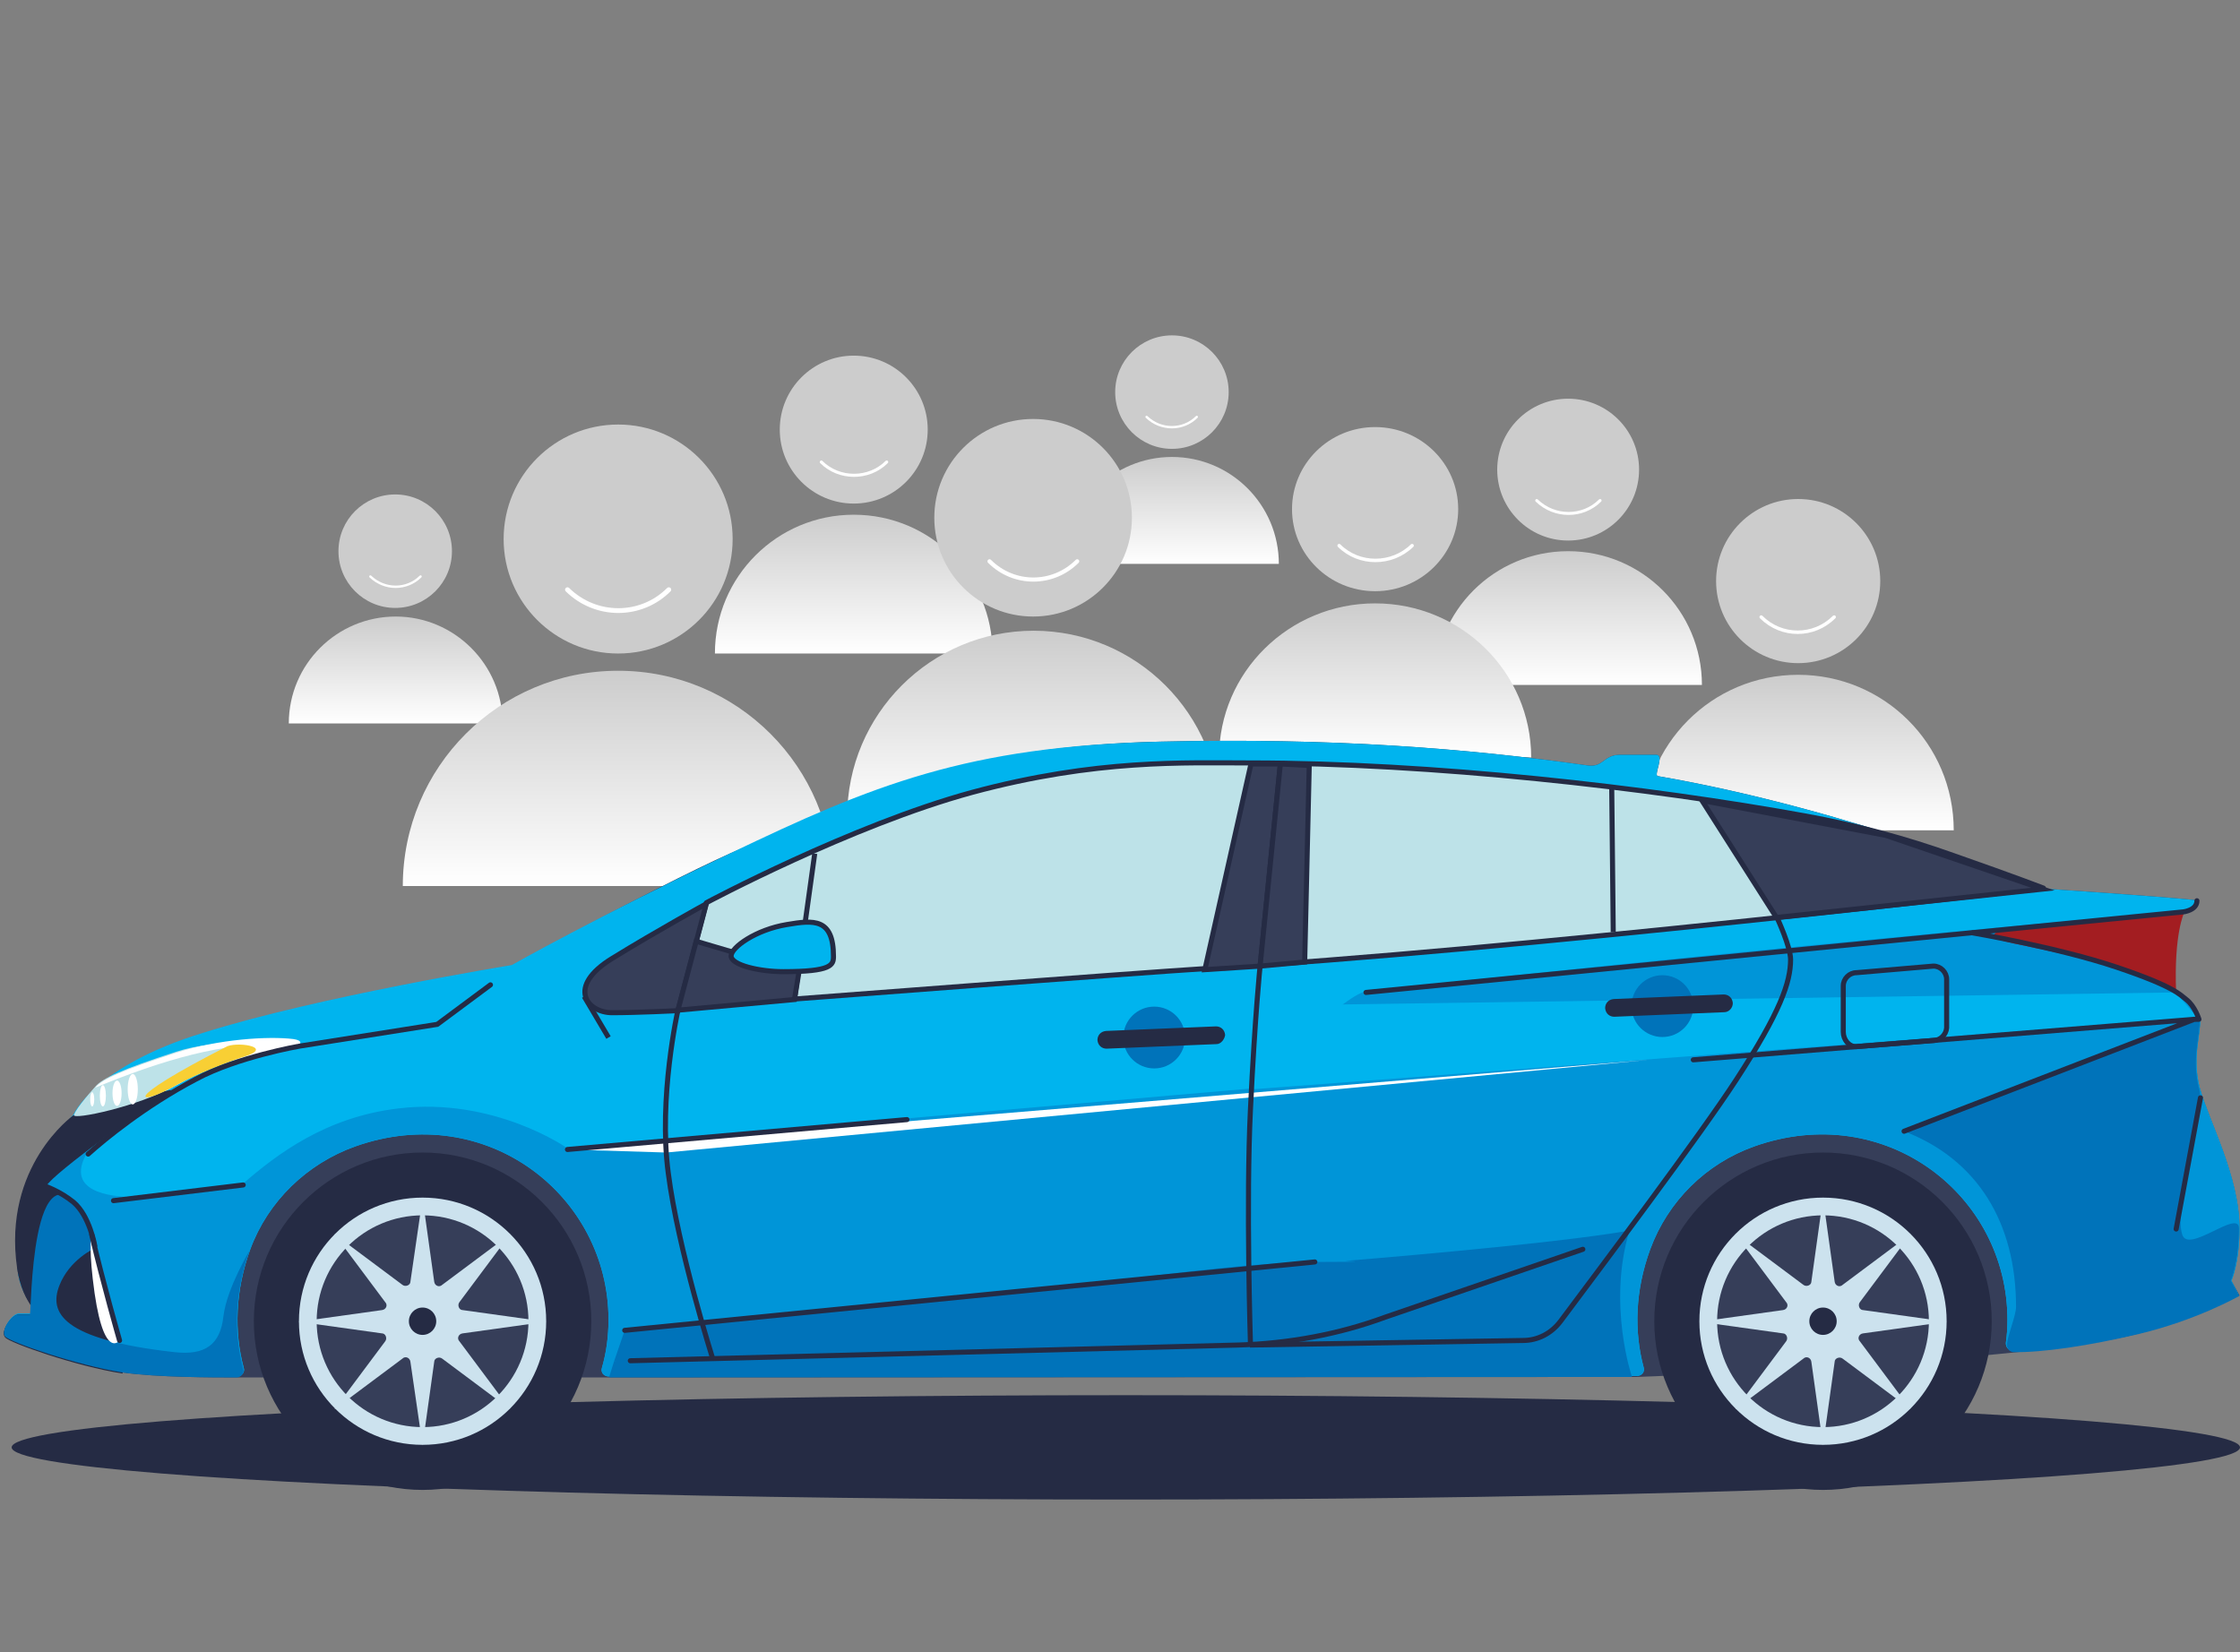 <?xml version="1.0" encoding="utf-8"?>
<!-- Generator: Adobe Illustrator 21.0.0, SVG Export Plug-In . SVG Version: 6.00 Build 0)  -->
<svg version="1.1" id="Layer_1" xmlns="http://www.w3.org/2000/svg" xmlns:xlink="http://www.w3.org/1999/xlink" x="0px" y="0px"
	 viewBox="0 0 442.1 326.1" style="enable-background:new 0 0 442.1 326.1;" xml:space="preserve">
<rect x="0" y="0" width="442.1" height="326.1" fill="#808080" stroke="none"/>
<style type="text/css">
	.st0{fill:#CCCCCC;}
	.st1{fill:none;stroke:#FFFFFF;stroke-width:0.468;stroke-linecap:round;stroke-miterlimit:10;}
	.st2{fill:url(#SVGID_1_);}
	.st3{fill:url(#SVGID_2_);}
	.st4{fill:none;stroke:#FFFFFF;stroke-width:0.61;stroke-linecap:round;stroke-miterlimit:10;}
	.st5{fill:url(#SVGID_3_);}
	.st6{fill:none;stroke:#FFFFFF;stroke-width:0.944;stroke-linecap:round;stroke-miterlimit:10;}
	.st7{fill:none;stroke:#FFFFFF;stroke-width:0.816;stroke-linecap:round;stroke-miterlimit:10;}
	.st8{fill:url(#SVGID_4_);}
	.st9{fill:url(#SVGID_5_);}
	.st10{fill:none;stroke:#FFFFFF;stroke-width:0.587;stroke-linecap:round;stroke-miterlimit:10;}
	.st11{fill:url(#SVGID_6_);}
	.st12{fill:none;stroke:#FFFFFF;stroke-width:0.681;stroke-linecap:round;stroke-miterlimit:10;}
	.st13{fill:none;stroke:#FFFFFF;stroke-width:0.681;stroke-linecap:round;stroke-miterlimit:10;}
	.st14{fill:url(#SVGID_7_);}
	.st15{fill:url(#SVGID_8_);}
	.st16{fill:#252B44;}
	.st17{fill:#363E59;}
	.st18{fill:#00B4EE;}
	.st19{fill:#0095D8;}
	.st20{fill:#252B44;stroke:#252B44;stroke-width:0.25;stroke-miterlimit:10;}
	.st21{fill:#0073BA;}
	.st22{fill:#FFFFFF;}
	.st23{fill:#BDE2E8;}
	.st24{fill:#F8CF34;}
	.st25{fill:#BDE2E8;stroke:#252B44;stroke-linejoin:round;stroke-miterlimit:10;}
	.st26{fill:#363E59;stroke:#252B44;stroke-miterlimit:10;}
	.st27{fill:#A31D21;}
	.st28{fill:none;stroke:#252B44;stroke-linecap:round;stroke-miterlimit:10;}
	.st29{fill:none;stroke:#252B44;stroke-linecap:round;stroke-linejoin:round;stroke-miterlimit:10;}
	.st30{fill:none;stroke:#252B44;stroke-miterlimit:10;}
	.st31{fill:#00B4EE;stroke:#252B44;stroke-miterlimit:10;}
	.st32{fill:#CCE2EE;}
	.st33{fill:none;stroke:#252B44;stroke-linejoin:round;stroke-miterlimit:10;}
</style>
<g>
	<g>
		<circle class="st0" cx="231.3" cy="77.4" r="11.2"/>
		<path class="st1" d="M236.2,82.3c-2.7,2.7-7.1,2.7-9.9,0"/>
		
			<linearGradient id="SVGID_1_" gradientUnits="userSpaceOnUse" x1="231.277" y1="216.646" x2="231.277" y2="237.703" gradientTransform="matrix(1 0 0 -1 0 328)">
			<stop  offset="0" style="stop-color:#FFFFFF"/>
			<stop  offset="1" style="stop-color:#CCCCCC"/>
		</linearGradient>
		<path class="st2" d="M210.2,111.3c0-11.7,9.5-21.1,21.1-21.1c11.7,0,21.1,9.5,21.1,21.1"/>
	</g>
	<g>
		<circle class="st0" cx="78" cy="108.8" r="11.2"/>
		<path class="st1" d="M83,113.8c-2.7,2.7-7.1,2.7-9.9,0"/>
		
			<linearGradient id="SVGID_2_" gradientUnits="userSpaceOnUse" x1="78.033" y1="185.243" x2="78.033" y2="206.3" gradientTransform="matrix(1 0 0 -1 0 328)">
			<stop  offset="0" style="stop-color:#FFFFFF"/>
			<stop  offset="1" style="stop-color:#CCCCCC"/>
		</linearGradient>
		<path class="st3" d="M57,142.8c0-11.7,9.5-21.1,21.1-21.1s21.1,9.5,21.1,21.1"/>
	</g>
	<g>
		<circle class="st0" cx="168.5" cy="84.8" r="14.6"/>
		<path class="st4" d="M175,91.2c-3.5,3.5-9.4,3.5-12.9,0"/>
		
			<linearGradient id="SVGID_3_" gradientUnits="userSpaceOnUse" x1="168.498" y1="199.021" x2="168.498" y2="226.483" gradientTransform="matrix(1 0 0 -1 0 328)">
			<stop  offset="0" style="stop-color:#FFFFFF"/>
			<stop  offset="1" style="stop-color:#CCCCCC"/>
		</linearGradient>
		<path class="st5" d="M141.1,129c0-15.2,12.3-27.4,27.4-27.4c15.2,0,27.4,12.3,27.4,27.4"/>
	</g>
	<circle class="st0" cx="122" cy="106.4" r="22.6"/>
	<path class="st6" d="M132,116.4c-5.5,5.5-14.4,5.5-20,0"/>
	<circle class="st0" cx="203.9" cy="102.2" r="19.5"/>
	<path class="st7" d="M212.6,110.8c-4.8,4.8-12.5,4.8-17.3,0"/>
	
		<linearGradient id="SVGID_4_" gradientUnits="userSpaceOnUse" x1="203.982" y1="166.657" x2="203.982" y2="203.382" gradientTransform="matrix(1 0 0 -1 0 328)">
		<stop  offset="0" style="stop-color:#FFFFFF"/>
		<stop  offset="1" style="stop-color:#CCCCCC"/>
	</linearGradient>
	<path class="st8" d="M167.2,161.3c0-20.3,16.5-36.8,36.8-36.8s36.8,16.5,36.8,36.8"/>
	
		<linearGradient id="SVGID_5_" gradientUnits="userSpaceOnUse" x1="121.966" y1="153.139" x2="121.966" y2="195.642" gradientTransform="matrix(1 0 0 -1 0 328)">
		<stop  offset="0" style="stop-color:#FFFFFF"/>
		<stop  offset="1" style="stop-color:#CCCCCC"/>
	</linearGradient>
	<path class="st9" d="M79.5,174.9c0-23.5,19-42.5,42.5-42.5s42.5,19,42.5,42.5"/>
	<g>
		<circle class="st0" cx="309.5" cy="92.7" r="14"/>
		<path class="st10" d="M315.8,98.8c-3.4,3.4-9,3.4-12.5,0"/>
		
			<linearGradient id="SVGID_6_" gradientUnits="userSpaceOnUse" x1="309.523" y1="192.782" x2="309.523" y2="219.214" gradientTransform="matrix(1 0 0 -1 0 328)">
			<stop  offset="0" style="stop-color:#FFFFFF"/>
			<stop  offset="1" style="stop-color:#CCCCCC"/>
		</linearGradient>
		<path class="st11" d="M283.1,135.2c0-14.6,11.8-26.4,26.4-26.4c14.6,0,26.4,11.8,26.4,26.4"/>
	</g>
	<ellipse class="st0" cx="271.4" cy="100.5" rx="16.4" ry="16.2"/>
	<path class="st12" d="M278.7,107.7c-4,3.9-10.5,3.9-14.4,0"/>
	<circle class="st0" cx="354.9" cy="114.7" r="16.2"/>
	<path class="st13" d="M362,121.8c-4,4-10.4,4-14.4,0"/>
	
		<linearGradient id="SVGID_7_" gradientUnits="userSpaceOnUse" x1="354.885" y1="164.057" x2="354.885" y2="194.685" gradientTransform="matrix(1 0 0 -1 0 328)">
		<stop  offset="0" style="stop-color:#FFFFFF"/>
		<stop  offset="1" style="stop-color:#CCCCCC"/>
	</linearGradient>
	<path class="st14" d="M324.2,163.9c0-16.9,13.6-30.7,30.7-30.7c16.9,0,30.7,13.6,30.7,30.7"/>
	
		<linearGradient id="SVGID_8_" gradientUnits="userSpaceOnUse" x1="271.44" y1="178.484" x2="271.44" y2="208.935" gradientTransform="matrix(1 0 0 -1 0 328)">
		<stop  offset="0" style="stop-color:#FFFFFF"/>
		<stop  offset="1" style="stop-color:#CCCCCC"/>
	</linearGradient>
	<path class="st15" d="M240.6,149.5c0-16.8,13.8-30.4,30.8-30.4s30.8,13.6,30.8,30.4"/>
	<ellipse class="st16" cx="222.2" cy="285.7" rx="219.9" ry="10.3"/>
	<path class="st17" d="M440.4,252.8c0,0,1.6-3.5,1.6-10.3c0-10.3-6.1-21.4-7.8-27.6s0.3-11,0-13.8c-0.3-2.7-9-8.1-9-8.1l5.7-13.1   c0,0,2.7-0.6,2.7-2.2c-8.8-0.9-30.5-2.3-30.5-2.3s-37-15.5-75.9-22.2c-0.9-0.1,1.4-4.2-0.3-4.2c-1.6,0-5.5,0-7.4,0   c-3,0.1-3.1,2.5-6.1,2.1c-23.9-3.4-50.8-5.5-84.5-4.7c-38,0.9-56.3,9.5-84.9,22.1C115.5,181.2,2.8,244.3,3.4,250.2   c0.4,3.8,1.9,6.4,3.1,7.9c0.4,0.6,0,1.4-0.6,1.4H3.6c-1.3,0-3.5,3.2-2.6,4.3s14.2,5.7,23.1,7.1c6.8,1,18.2,1,22.6,1   c0.9,0,72.5,0,73.3,0l203-0.1c0.9,0,78.5-3,99.2-8.6c11.2-3,19.4-7.3,19.8-7.5l0,0L440.4,252.8z"/>
	<path class="st18" d="M440.4,252.8c0,0,1.6-3.5,1.6-10.3c0-10.3-6.1-21.4-7.8-27.6s0.3-11,0-13.8c-0.3-2.7-9-8.1-9-8.1l5.7-13.1   c0,0,2.7-0.6,2.7-2.2c-8.8-0.9-30.5-2.3-30.5-2.3s-37-15.5-75.9-22.2c-0.9-0.1,1.4-4.2-0.3-4.2c-1.6,0-5.5,0-7.4,0   c-3,0.1-3.1,2.5-6.1,2.1c-23.9-3.4-50.8-5.5-84.5-4.7c-38,0.9-56.8,8.6-84.9,22.1c-26.4,12.6-43,22-43,22s-38.2,6.2-61,13.4   c-21.3,6.5-25.5,16.1-25.5,16.1s-11,11.3-11,30c0,3.8,1.9,6.4,3.1,7.9c0.4,0.6,0,1.4-0.6,1.4H3.7c-1.3,0-3.5,3.2-2.6,4.3   s14.2,5.7,23.1,7.1c6.8,1,18.2,1,22.6,1c0.9,0,1.6-0.9,1.3-1.7c-1.9-7.1-1.7-15.2,1.3-23.4c3.5-9.5,11.2-16.9,20.7-20.3   c25.9-9.2,50,9.7,50,34.2c0,3.2-0.4,6.4-1.3,9.5c-0.3,0.9,0.4,1.7,1.3,1.7l203-0.1c0.9,0,1.6-0.8,1.3-1.7   c-1.9-7.1-1.7-15.1,1.3-23.3c3.5-9.5,11-16.9,20.5-20.3c25.9-9.2,50,9.6,50,34.2c0,1.6-0.1,3.1-0.3,4.5c-0.1,0.8,0.5,1.6,1.3,1.6   c5.6,0.1,14.7-1.2,24.8-3.6c11.3-2.7,19.4-7.3,19.8-7.5l0,0L440.4,252.8z"/>
	<path class="st19" d="M440.4,252.8c0,0,1.6-3.5,1.6-10.3c0-10.3-6.1-21.4-7.8-27.6s0.3-11,0-13.8c-0.3-2.7-8.8-7.5-8.8-7.5   l5.6-13.8c0,0-77.9,6.6-161.3,15.9c-4.8,0.5-22.1,19.1-22.1,19.1l-135.7,11.8c0,0-14.4-10.1-33.3-7.8c-14.3,1.7-23.9,9-30.7,14.9   c-9.2,2.3-38.2,6.8-30.7-6.2c4.4-9-2.6-7.5-2.6-7.5s-11,11.3-11,30c0,3.8,1.9,6.4,3.1,7.9c0.4,0.6,0,1.4-0.6,1.4H3.7   c-1.3,0-3.5,3.2-2.6,4.3s14.2,5.7,23.1,7.1c6.8,1,18.2,1,22.6,1c0.9,0,1.6-0.9,1.3-1.7c-1.9-7.1-1.7-15.2,1.3-23.4   c3.5-9.5,11.2-16.9,20.7-20.3c25.9-9.2,50,9.7,50,34.2c0,3.2-0.4,6.4-1.3,9.5c-0.3,0.9,0.4,1.7,1.3,1.7l203-0.1   c0.9,0,1.6-0.8,1.3-1.7c-1.9-7.1-1.7-15.1,1.3-23.3c3.5-9.5,11-16.9,20.5-20.3c25.9-9.2,50,9.6,50,34.2c0,1.6-0.1,3.1-0.3,4.5   c-0.1,0.8,0.5,1.6,1.3,1.6c5.6,0.1,14.7-1.2,24.8-3.6c11.3-2.7,19.4-7.3,19.8-7.5l0,0L440.4,252.8z"/>
	<path class="st20" d="M24.2,271c-9.1-1.4-22.4-6.1-23.1-7.1c-0.9-1,1.3-4.3,2.6-4.3H6c0.8,0,1.2-0.9,0.6-1.4   c-1.2-1.6-2.6-4.2-3.1-7.9c-2.9-20.1,11-30,11-30s21.6-6.1,19.1-4.8c-3.2,1.7-23.3,16-24.6,18.6c0,0,3.8,1.4,5.5,3.5   c1.6,2.1,3.4,6.4,3.4,6.4"/>
	<path class="st21" d="M5.9,259.5H3.6c-1.3,0-3.5,3.2-2.6,4.3s14.2,5.7,23.1,7.1c6.8,1,18.2,1,22.6,1c0.9,0,1.6-0.9,1.3-1.7   c-1.9-7.1-1.7-15.2,1.3-23.4c0,0-4.5,7.4-5.2,13c-0.6,5.6-3.6,7.8-9.7,7.1C12,264.4,9.7,259,11.7,253.8s7-7.4,7-7.4   s-1.4-6.4-1.6-6.5C6,223.9,6.2,259.5,5.9,259.5z"/>
	<path class="st21" d="M375.8,223.3c14.6,5.6,22.1,18.2,22.1,34.7c0,1.6-1.7,5.8-1.8,7.3c-0.1,0.8,0.5,1.6,1.3,1.6   c5.6,0.1,14.7-1.2,24.8-3.6c11.3-2.7,19.4-7.3,19.8-7.5l0,0l-1.7-3c0,0,1.6-3.5,1.6-10.3c0-4-10,5.1-11.2,1.2   c-1.9-6.1,4.4-25,3.4-28.6c-1.7-6.1,0.3-11,0-13.8"/>
	<polygon class="st21" points="121.2,268.7 123.3,262.6 259.9,249.1 246.5,253.2 140.7,268.2  "/>
	<polygon class="st22" points="112,226.9 325.4,209.2 131.5,227.5  "/>
	<path class="st21" d="M259.9,249.1c-31.6,0-138.7,19.6-138.7,19.6l-1,3.2l201.9-0.1c0,0-4.9-14.3-0.5-28.9c-15.1,2.7-56.2,6-56.2,6   S272.7,249.1,259.9,249.1z"/>
	<polygon class="st18" points="248.7,198.5 429.4,195.9 433.7,200.9 247.5,215  "/>
	<path class="st22" d="M18.1,243.7l5.5,20.9c0,0-3.4,4.5-5.3-12.2C17.5,245.4,18.1,243.7,18.1,243.7z"/>
	<path class="st23" d="M34.8,214.2c13.5-7.5,23.1-6.5,23.9-7.3c0.6-0.6,0.1-1.8-0.8-1.6c-4.9,0.9-14.8-0.4-23.1,2.3   c-10.8,3.5-14.7,5.3-16,6.9c-0.1,0.1-3.8,4.2-4.2,5.6C14.3,221.1,27.2,218.5,34.8,214.2z"/>
	<path class="st22" d="M34.8,214.2c13.5-7.5,23.1-6.8,23.9-7.5c0.6-0.6,1.2-1.3-0.8-1.6c-4.9-0.6-14.8,0-23.1,2.7   c-10.8,3.5-14.7,5.3-16,6.9c-0.1,0.1,14-6.2,26-7.9C41.1,209.4,27.2,218.5,34.8,214.2z"/>
	<path class="st24" d="M34.8,214.2c3.9-2.2,10.8-4.8,13-5.5c6.5-1.9-0.4-3.1-2.9-2.2C23.1,217.6,27.2,218.5,34.8,214.2z"/>
	<circle class="st21" cx="227.8" cy="204.8" r="6.1"/>
	<path class="st16" d="M240.1,206.1l-21.7,0.9c-0.9,0-1.7-0.6-1.8-1.7l0,0c0-0.9,0.6-1.7,1.7-1.8l21.7-0.9c0.9,0,1.7,0.6,1.8,1.7   l0,0C241.7,205.1,241,206.1,240.1,206.1z"/>
	<path class="st25" d="M137.4,185.8l19.4,11.4c0,0,68-5.2,81-6c59.3-3.4,165.5-15.9,165.5-15.9s-5.7-2.2-17.7-6.4   c-9.5-3.4-19.2-6-29.1-7.8c-31.3-5.7-74-10.5-109.7-10.5c-12.9,0-30.4-0.8-54.9,5.8c-23.9,6.5-52.5,21.8-52.5,21.8L137.4,185.8z"/>
	<circle class="st21" cx="328.1" cy="198.6" r="6.1"/>
	<path class="st16" d="M340.3,199.8l-21.7,0.9c-0.9,0-1.7-0.6-1.8-1.7l0,0c0-0.9,0.6-1.7,1.7-1.8l21.7-0.9c0.9,0,1.7,0.6,1.8,1.7   l0,0C342,199,341.2,199.8,340.3,199.8z"/>
	<polygon class="st26" points="350.6,181.1 403.2,175.5 372.2,164.9 335.9,158  "/>
	<path class="st27" d="M431.1,180.1c0,0-2.1,4.2-1.6,15.9c-0.3-0.1-3.8-3.2-17.7-6.6c-13.9-3.4-18.2-3.4-18.2-4.9   c0-0.3,0.1-0.6,4.7-1.2C408,182.3,431.1,180.1,431.1,180.1z"/>
	<line class="st28" x1="112" y1="226.9" x2="179" y2="221"/>
	<path class="st28" d="M18.1,243.7c2.2,9.4,5.5,20.9,5.5,20.9"/>
	<line class="st28" x1="48" y1="233.9" x2="22.4" y2="237"/>
	<line class="st28" x1="123.3" y1="262.6" x2="259.5" y2="249.1"/>
	<path class="st28" d="M124.4,268.6l120-3.1c9.9-0.3,19.8-2.1,29-5.5l39-13.4"/>
	<polyline class="st29" points="375.8,223.3 433.1,201.2 334.2,209.2  "/>
	<path class="st26" d="M139.4,178.4l-5.6,21.1c0,0-8.1,0.4-13,0.4c-4.9,0-9.1-5.1,0-10.7S139.4,178.4,139.4,178.4z"/>
	<line class="st30" x1="160.8" y1="168.5" x2="156.8" y2="197.3"/>
	<polygon class="st26" points="133.8,199.4 137.4,185.8 157.7,191.8 156.8,197.3  "/>
	<polygon class="st26" points="252.7,150.8 246.9,150.8 237.8,191.4 248.7,190.7  "/>
	<polygon class="st26" points="258.4,151.1 252.7,150.8 248.7,190.7 257.5,189.9  "/>
	<line class="st30" x1="318.4" y1="184" x2="318.1" y2="155.5"/>
	<path class="st30" d="M133.8,199.4c0,0-3.9,17.3-1.9,32.2c1.9,14.9,8.8,36.7,8.8,36.7"/>
	<path class="st30" d="M248.7,190.7c0,0-1,9.5-1.9,28.2c-0.9,18.3,0,46.5,0,46.5"/>
	<path class="st30" d="M246.7,265.5l53.9-0.9c2.9,0,5.6-1.4,7.4-3.8c7.4-9.9,27.7-36.9,34.7-47.7c8.7-13.4,10.7-19.2,10.7-23.7   c0-2.5-2.6-8.1-2.6-8.1"/>
	<path class="st29" d="M269.6,195.9l161.3-15.9c0,0,2.7-0.3,2.7-2.2"/>
	<path class="st30" d="M381.5,205.4l-15.2,1.2c-1.4,0-2.5-1.4-2.5-2.9v-9.1c0-1.4,1.2-2.6,2.6-2.6l15.2-1.3c1.4,0,2.6,1.2,2.6,2.6   v9.6C384.1,204.2,383,205.4,381.5,205.4z"/>
	<line class="st28" x1="434.3" y1="216.7" x2="429.5" y2="242.6"/>
	<circle class="st16" cx="359.8" cy="260.8" r="33.3"/>
	<circle class="st16" cx="83.4" cy="260.8" r="33.3"/>
	<path class="st31" d="M164.5,188.8c0,1.7-0.4,3-9.9,3c-4.7,0-10.3-1.3-10.3-3.1c0-1.7,4.9-5.2,11-6.2   C160.6,181.6,164.5,181.2,164.5,188.8z"/>
	<g>
		<circle class="st32" cx="83.4" cy="260.8" r="24.4"/>
		<circle class="st17" cx="83.4" cy="260.8" r="20.9"/>
		<path class="st32" d="M83.4,236.5l2.3,16.5c0.1,0.8,1,1.2,1.6,0.6l13.4-10l-10,13.4c-0.5,0.6-0.1,1.6,0.6,1.6l16.5,2.3l-16.5,2.3    c-0.8,0.1-1.2,1-0.6,1.6l10,13.4l-13.4-10c-0.6-0.5-1.6-0.1-1.6,0.6l-2.3,16.5L81,268.8c-0.1-0.8-1-1.2-1.6-0.6l-13.4,10l10-13.4    c0.5-0.6,0.1-1.6-0.6-1.6l-16.5-2.3l16.5-2.3c0.8-0.1,1.2-1,0.6-1.6l-10-13.4l13.4,10c0.6,0.5,1.6,0.1,1.6-0.6L83.4,236.5z"/>
		<circle class="st16" cx="83.4" cy="260.8" r="2.7"/>
	</g>
	<g>
		<circle class="st32" cx="359.8" cy="260.8" r="24.4"/>
		<circle class="st17" cx="359.8" cy="260.8" r="20.9"/>
		<path class="st32" d="M359.8,236.5l2.3,16.5c0.1,0.8,1,1.2,1.6,0.6l13.4-10l-10,13.4c-0.5,0.6-0.1,1.6,0.6,1.6l16.5,2.3l-16.5,2.3    c-0.8,0.1-1.2,1-0.6,1.6l10,13.4l-13.4-10c-0.6-0.5-1.6-0.1-1.6,0.6l-2.3,16.5l-2.3-16.5c-0.1-0.8-1-1.2-1.6-0.6l-13.4,10l10-13.4    c0.5-0.6,0.1-1.6-0.6-1.6l-16.5-2.3l16.5-2.3c0.8-0.1,1.2-1,0.6-1.6l-10-13.4l13.4,10c0.6,0.5,1.6,0.1,1.6-0.6L359.8,236.5z"/>
		<circle class="st16" cx="359.8" cy="260.8" r="2.7"/>
	</g>
	<path class="st28" d="M96.8,194.4l-10.5,7.8l-27.2,4.3c0,0-12.2,2.1-20.4,6.5c-10.1,5.3-18.2,12-21.3,14.8"/>
	<path class="st33" d="M389.1,184.1c0,0,17,2.9,28.6,6.8c11.6,3.9,12.6,5.5,13.8,6.4c1.7,1.3,2.5,3.9,2.5,3.9h-0.8"/>
	<ellipse class="st22" cx="26.2" cy="215" rx="1" ry="3"/>
	<ellipse class="st22" cx="23.1" cy="215.8" rx="0.9" ry="2.5"/>
	<ellipse class="st22" cx="20.3" cy="216.3" rx="0.6" ry="2.1"/>
	<ellipse class="st22" cx="18.2" cy="217" rx="0.4" ry="1.4"/>
	<line class="st30" x1="115.3" y1="196.7" x2="120.1" y2="204.8"/>
	<path class="st28" d="M8.8,234.1c0,0,3,1,5.7,3.2c3.2,2.7,4.2,8.6,4.2,8.6"/>
</g>
</svg>

